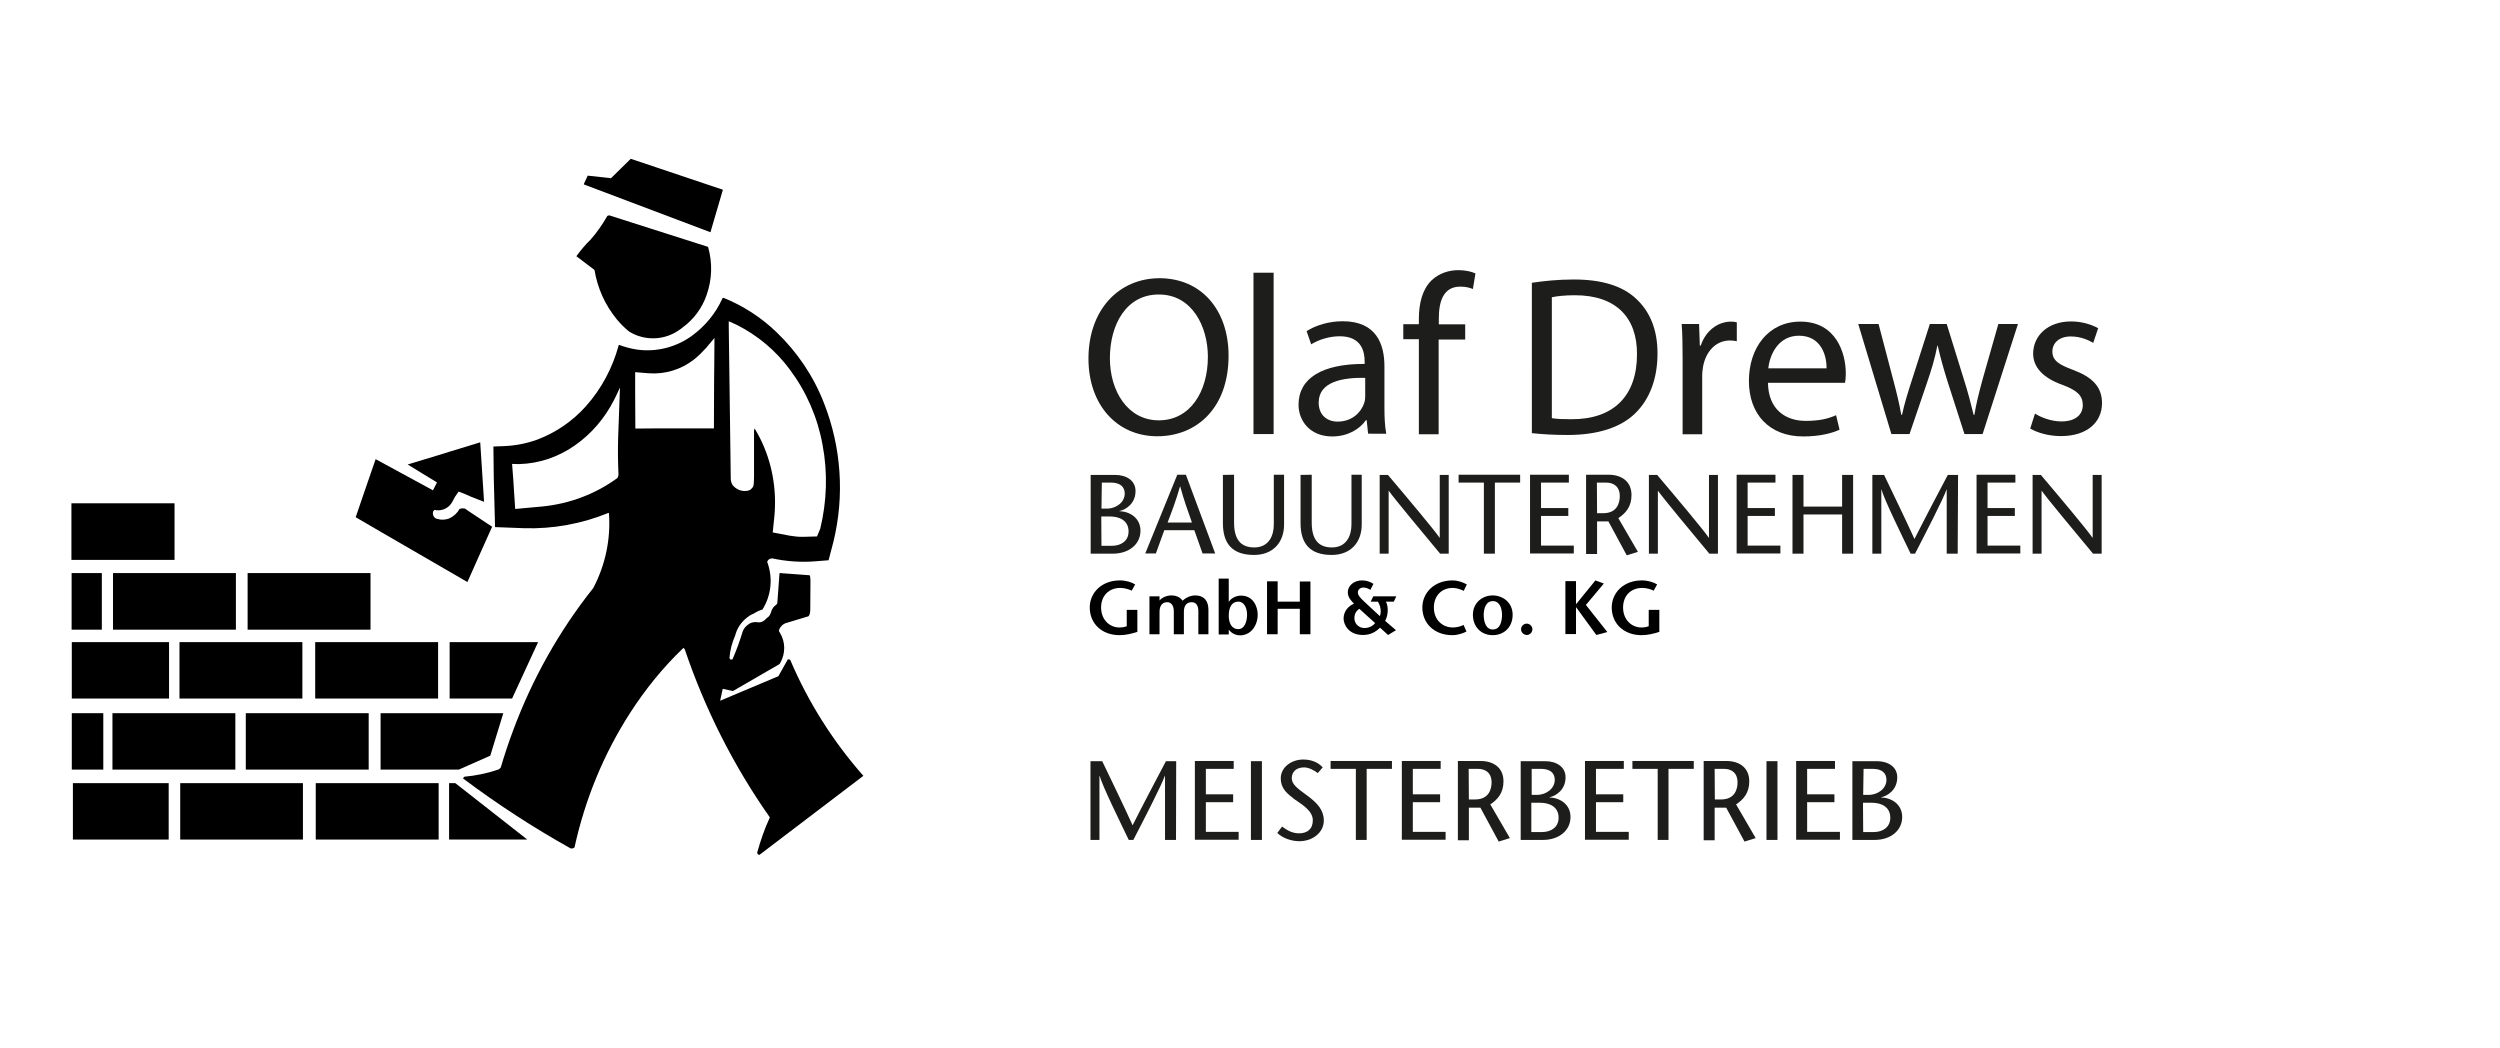 <?xml version="1.0" encoding="utf-8"?>
<!-- Generator: Adobe Illustrator 28.2.0, SVG Export Plug-In . SVG Version: 6.00 Build 0)  -->
<svg version="1.1" id="Ebene_1" xmlns="http://www.w3.org/2000/svg" xmlns:xlink="http://www.w3.org/1999/xlink" x="0px" y="0px"
	 viewBox="0 0 1365 572" style="enable-background:new 0 0 1365 572;" xml:space="preserve">
<style type="text/css">
	.st0{fill-rule:evenodd;clip-rule:evenodd;}
	.st1{fill:#1D1D1B;}
</style>
<g id="Ebene_2_00000054945496785435077690000012048059319958728326_">
</g>
<g>
	<path class="st0" d="M280.2,261.2l-0.6-7.9l3.8,0.1c11-0.3,21.6-3.9,30.6-10.3c9-6.3,16.2-14.8,21.2-24.6l1-2l2.3-4.9l-1,27.6
		c-0.2,6.7-0.1,13.3,0.2,20c-0.1,0.6-0.2,1.3-0.6,1.8c-11.9,8.7-26,14-40.6,15.5l-15.2,1.4L280.2,261.2z M346.8,214.7v-11.5l7.3,0.6
		c8.9,0.7,17.8-2,24.8-7.5c2.4-1.9,4.6-4.1,6.7-6.4l4.5-5.4L390,198l-0.1,9.7l-0.1,26.2h-28.1H359l-12.1,0.1L346.8,214.7z
		 M399,261.8l-1.1-83.4v-3l4,1.8c11.5,5.7,21.6,14.1,29.3,24.5c9.1,12.2,15.2,26.2,17.9,41.1c2.9,15.2,2.4,31-1.3,46.1l-0.2,0.4
		l-0.1,0.2l-1.4,3.4l-7.3,0.2c-2.5,0.1-5-0.2-7.5-0.6l-9.4-1.8l0.9-8.7c1.4-14.7-1.2-29.5-7.8-42.7c-1-1.9-1.9-3.6-3-5.4
		c-0.1,0.2-0.1,0.3-0.1,0.4c-0.1,0.4-0.2,0.7-0.2,1v25.1c0,1.5-0.1,2.8-0.2,4.2c-0.1,0.9-0.6,1.8-1.4,2.4c-0.3,0.4-0.8,0.6-1.3,0.8
		c-2.6,0.7-5.3,0.1-7.3-1.5c-0.5-0.4-1-0.8-1.4-1.3C399.6,264.2,399.1,263.1,399,261.8 M444.8,306.5l7.6-0.6l2.6-9.9
		c6.2-25.2,4.4-51.7-5.1-75.9c-5.7-14.7-14.6-27.9-26-38.8c-8.3-8-18.2-14.4-28.9-18.7c-0.2,0.1-0.3,0.1-0.5,0.2
		c-3.7,8.3-9.5,15.3-16.8,20.6c-8.6,6.2-19.2,8.9-29.7,7.5c-3.4-0.5-6.8-1.4-10-2.6c-0.1,0.1-0.1,0.1-0.2,0.2
		c-3.3,12.3-9.4,23.8-17.9,33.3c-7.3,8.2-16.4,14.4-26.7,18.3c-5.9,2.1-12.2,3.3-18.5,3.5l-5.3,0.2l0.2,17.2l0.2,7.8l0.5,19
		l15.8,0.6c15.8,0.5,31.6-2.4,46.2-8.4c0.1,0.1,0.2,0.2,0.2,0.4c1,14.1-2,28.2-8.6,40.7c-18.7,23.5-33.4,49.8-43.8,77.9
		c-2.5,6.7-4.7,13.3-6.7,20.1c-0.1,0.1-0.2,0.2-0.2,0.2c-0.3,0.3-0.6,0.6-0.9,0.8c-6.1,2.1-12.4,3.4-18.8,4
		c-0.3,0.2-0.5,0.5-0.6,0.9v0.1c18.7,14,38.2,26.7,58.6,38.1c0.7,0.2,1.4,0,1.9-0.3c0.2-0.1,0.2-0.2,0.3-0.3
		c5.7-26.1,15.9-50.9,30.3-73.3c8.3-12.9,18-24.9,29.1-35.5c0.3,0.1,0.5,0.3,0.6,0.5s0.2,0.2,0.2,0.3c11,32.5,26.5,63.3,46.3,91.5
		c0,0.1,0.1,0.2,0.1,0.3c-2.9,6.2-5.1,12.7-6.9,19.2c0.1,0.2,0.2,0.5,0.3,0.7c0.2,0.2,0.3,0.3,0.6,0.4c0.2,0.1,0.2,0.1,0.3,0.1
		l56.8-43.2c-16.6-18.8-30.1-40.2-39.9-63.2c-0.3-0.3-0.6-0.4-1-0.4c-0.2,0-0.3,0-0.4,0.1l-5.1,9.1l-31.8,13.4l1.4-6.5l5.6,1.2
		l25.4-14.7c0.2-0.2,0.2-0.3,0.3-0.5l0.2-0.3c2.8-5.1,2.8-11.2-0.2-16.2c-0.2-0.3-0.4-0.6-0.6-1v-0.4c0.2-0.7,0.5-1.4,1-1.9
		c0.5-0.8,1.3-1.4,2.1-1.8c0.2-0.1,0.3-0.1,0.4-0.2l12.6-3.8c0.2-0.2,0.3-0.5,0.5-0.7c0.3-0.8,0.5-1.7,0.5-2.6l0.1-15.6
		c0-1,0-1.9-0.2-2.9c-0.1-0.2-0.1-0.4-0.2-0.6l-16.3-1.2c-0.1,0.1-0.1,0.2-0.2,0.2l-1.2,16.3c-0.1,0.2-0.2,0.2-0.2,0.4
		c-0.3,0.3-0.6,0.6-0.9,0.8c-0.8,0.6-1.4,1.4-1.8,2.2c-0.3,0.7-0.6,1.5-0.8,2.2c-0.2,0.6-0.6,1.3-1.2,1.8s-1.3,1-1.8,1.6
		c-0.9,0.9-2.1,1.4-3.3,1.4H414c-1.9-0.4-4,0-5.5,1.2c-1.4,1-2.4,2.2-3,3.8c-1.5,5.1-3.4,10.2-5.5,15.1c-0.2,0.2-0.6,0.2-0.8,0.2
		c-0.2,0.1-0.5-0.1-0.6-0.2s-0.2-0.2-0.2-0.5c-0.1-0.1-0.1-0.2-0.1-0.2c0.3-4.2,1.4-8.3,3.1-12.2c1-4,3.4-7.5,6.7-10
		c1-0.8,2.1-1.5,3.3-1.9c1.5-1,3.2-1.8,4.9-2.3c4.9-7.8,5.8-17.4,2.6-26c0-0.2,0.1-0.3,0.2-0.5c0.3-0.6,0.8-1,1.4-1.2
		c0.3-0.2,0.7-0.2,1.1-0.2h0.2C429.2,306.5,437,307.1,444.8,306.5"/>
	<polygon class="st0" points="394.7,103.6 344.4,86.7 333.6,97.3 320.9,95.9 318.8,100.4 318.8,100.7 387.9,126.8 	"/>
	<path class="st0" d="M314.7,139.9l9.9,7.5c1.6,9.9,5.8,19.2,12.2,27c2.1,2.5,4.3,4.7,6.8,6.7c8.5,5.2,19.4,4.8,27.5-1.1
		c0.6-0.3,1.1-0.8,1.6-1.2c6.1-4.4,10.7-10.7,13.1-17.7c3-8.5,3.3-17.6,0.8-26.3l-53.9-17.2c-0.4,0-0.7,0.1-1.1,0.3
		c-2.6,4.6-5.6,8.9-9.1,12.9C319.6,133.6,317,136.7,314.7,139.9"/>
	<polygon class="st0" points="245.5,381.4 279.6,381.4 293.8,350.6 245.5,350.6 	"/>
	<polygon class="st0" points="245.2,458.4 287.9,458.4 248.6,427.6 245.2,427.6 	"/>
	<polygon class="st0" points="207.8,420.2 250.5,420.2 267.7,412.6 274.8,389.4 207.8,389.4 	"/>
	<path class="st0" d="M256.9,271.1l7.4,2.9l-1-15.5l-1.1-17l-16,4.9l-7.1,2.2l-16.5,5l7.3,4.5l8.7,5.3l-2.2,4.3
		c-0.1-0.1-0.2-0.1-0.2-0.1l-17.3-9.4l-13.8-7.5l-5.8,16.8l-5.1,14.9l13.9,8.1l32.8,19l14.3,8.3l6.9-15.5l6.6-14.7l-12.8-8.5l-2-1.4
		c-1-0.2-2.1-0.2-3,0.2c-1.2,2.2-3.1,3.9-5.3,5c-2.2,1-4.6,1.1-6.9,0.4c-0.1,0-0.2-0.1-0.4-0.1c-0.5-0.2-1-0.5-1.3-1
		c-0.6-0.7-0.7-1.7-0.6-2.6c0.1-0.4,0.3-0.7,0.6-1c0.1-0.1,0.1-0.2,0.2-0.2c2.7,0.6,5.4,0,7.5-1.7c0.3-0.2,0.6-0.5,0.9-0.8
		c0.9-1,1.5-2.1,2.1-3.3c0.2-0.4,0.5-0.9,0.7-1.3l2-2.9l3.6,1.4L256.9,271.1z"/>
	<rect x="172.4" y="427.6" class="st0" width="67.1" height="30.8"/>
	<rect x="172.1" y="350.6" class="st0" width="67.1" height="30.8"/>
	<rect x="135.2" y="312.9" class="st0" width="67.1" height="30.9"/>
	<rect x="134.2" y="389.4" class="st0" width="67.1" height="30.8"/>
	<rect x="98.4" y="427.6" class="st0" width="67" height="30.8"/>
	<rect x="98" y="350.6" class="st0" width="67.1" height="30.8"/>
	<rect x="61.7" y="312.9" class="st0" width="67.1" height="30.9"/>
	<rect x="61.4" y="389.4" class="st0" width="67.1" height="30.8"/>
	<rect x="39" y="274.8" class="st0" width="56.3" height="30.9"/>
	<rect x="39.2" y="350.6" class="st0" width="53.1" height="30.8"/>
	<rect x="39.8" y="427.6" class="st0" width="52.3" height="30.8"/>
	<rect x="39.2" y="389.4" class="st0" width="17.2" height="30.8"/>
	<rect x="39.1" y="312.9" class="st0" width="16.5" height="30.9"/>
</g>
<g>
	<path class="st1" d="M595.5,302.3v-43h13.3c6.4,0,11.2,3.2,11.2,8.8c0,7-5.5,10.3-8.8,10.9v0.1c5.7,0.2,11.5,3.7,11.5,10.7
		c0,7.2-6.1,12.5-15.1,12.5L595.5,302.3L595.5,302.3z M601.4,277.7h3c5.1,0,9.7-3.5,9.7-8.2c0-3.8-2.6-6-7.5-6h-5L601.4,277.7
		L601.4,277.7z M601.4,298h5.8c4.8,0,9-2.6,9-7.8c0-6.1-5.1-8.2-10.1-8.2h-4.8L601.4,298L601.4,298z"/>
	<path class="st1" d="M647.5,259.2l16,43h-6.9l-4.5-12.7h-16.4l-4.6,12.7h-5.8l17.5-43H647.5z M650.8,285.3
		c-2.1-6-4.3-11.9-6.4-19.7h-0.1c-2.2,7.7-4.5,13.7-6.8,19.7H650.8z"/>
	<path class="st1" d="M673.8,259.2v26.1c0,8.9,3.4,13.6,11,13.6c8,0,10.7-6.4,10.7-12.6v-27.1h5.6v27.2c0,9.7-6,16.6-16.4,16.6
		c-12.1,0-17-6.4-17-17.4v-26.3L673.8,259.2L673.8,259.2z"/>
	<path class="st1" d="M716.2,259.2v26.1c0,8.9,3.4,13.6,11,13.6c8,0,10.7-6.4,10.7-12.6v-27.1h5.6v27.2c0,9.7-6,16.6-16.4,16.6
		c-12.1,0-17-6.4-17-17.4v-26.3L716.2,259.2L716.2,259.2z"/>
	<path class="st1" d="M791,302.3h-4.7c-9.3-11.2-25.4-30.5-28-34.3h-0.1v34.3h-4.9v-43h4.5c9.5,11.2,25.3,30,28.2,34.3h0.1v-34.3
		h4.9L791,302.3L791,302.3z"/>
	<path class="st1" d="M810.2,302.3v-38.8h-13.8v-4.3H830v4.3h-13.8v38.8H810.2z"/>
	<path class="st1" d="M856.7,263.5h-15.3v13.9h14.9v4.3h-14.9v16.2h17.9v4.3h-23.9v-43h21.2V263.5z"/>
	<path class="st1" d="M866,259.2h12.3c7,0,12.5,3.6,12.5,11.1c0,6.3-3.1,9.9-7.2,12.6l10.7,18.4l-6.1,1.9l-10-18.5H872v17.8h-6
		V259.2z M872,280.2h3.4c7.6,0,9-5.7,9-9.3c0-5.3-3.4-7.4-7.4-7.4h-5.1L872,280.2L872,280.2z"/>
	<path class="st1" d="M938,302.3h-4.7c-9.3-11.2-25.4-30.5-28-34.3h-0.1v34.3h-4.9v-43h4.5c9.5,11.2,25.3,30,28.2,34.3h0.1v-34.3
		h4.9L938,302.3L938,302.3z"/>
	<path class="st1" d="M969.5,263.5h-15.3v13.9h14.9v4.3h-14.9v16.2h17.9v4.3h-23.9v-43h21.2V263.5z"/>
	<path class="st1" d="M1011.8,302.3h-6v-21.4h-21.1v21.4h-6v-43h6v17.3h21.1v-17.3h6V302.3z"/>
	<path class="st1" d="M1068.9,302.3h-6v-35h-0.1c-1.7,5-11.5,24-17.2,35h-2.4c-5.3-11-14.3-29.3-15.9-35h-0.1v35h-4.9v-43h6.4
		c5.5,11.5,11.1,22.9,16.6,35c6.1-12.1,12.2-23.6,18.2-35h5.6L1068.9,302.3L1068.9,302.3z"/>
	<path class="st1" d="M1100.5,263.5h-15.3v13.9h14.9v4.3h-14.9v16.2h17.9v4.3h-23.9v-43h21.2V263.5z"/>
	<path class="st1" d="M1147.5,302.3h-4.7c-9.3-11.2-25.4-30.5-28-34.3h-0.1v34.3h-4.9v-43h4.5c9.5,11.2,25.3,30,28.2,34.3h0.1v-34.3
		h4.9L1147.5,302.3L1147.5,302.3z"/>
</g>
<g>
	<path class="st1" d="M642.1,458.6h-6v-35h-0.1c-1.7,5-11.5,24-17.2,35h-2.5c-5.3-11-14.3-29.3-15.9-35h-0.1v35h-4.9v-43h6.4
		c5.5,11.5,11.1,22.9,16.6,35c6.1-12.1,12.2-23.6,18.2-35h5.6L642.1,458.6L642.1,458.6z"/>
	<path class="st1" d="M673.7,419.8h-15.3v13.9h14.9v4.3h-14.9v16.2h17.9v4.3h-23.9v-43h21.2V419.8z"/>
	<path class="st1" d="M683,458.6v-43h6v43H683z"/>
	<path class="st1" d="M719.5,422.1c-2-1.5-4.8-3.1-7.5-3.1c-4.3,0-6.7,2.5-6.7,5.9c0,3.1,2.6,5.3,8.2,9.3c5.9,4.3,9.3,8.2,9.3,13.8
		c0,6.8-6.4,11.3-13.3,11.3c-4.1,0-9-1.5-12.1-4.5l2.6-3.5c2.5,1.8,5.3,3.7,9.3,3.7c4.3,0,7.5-2.2,7.5-7.1c0-5.4-6.4-8.9-10-11.5
		c-3.5-2.8-7.5-5.4-7.5-11.5c0-5.8,5.6-10.2,12.3-10.2c4.5,0,8.2,1.6,10.6,4.3L719.5,422.1z"/>
	<path class="st1" d="M740.3,458.6v-38.8h-13.8v-4.3H760v4.3h-13.8v38.8H740.3z"/>
	<path class="st1" d="M786.7,419.8h-15.3v13.9h14.9v4.3h-14.9v16.2h17.9v4.3h-23.9v-43h21.2V419.8z"/>
	<path class="st1" d="M796.1,415.5h12.3c7,0,12.5,3.6,12.5,11.1c0,6.3-3.1,9.9-7.2,12.6l10.7,18.4l-6.1,1.9l-10-18.5H802v17.8h-6
		V415.5z M802,436.5h3.4c7.6,0,9-5.7,9-9.3c0-5.3-3.4-7.4-7.4-7.4h-5.1L802,436.5L802,436.5z"/>
	<path class="st1" d="M830.3,458.6v-43h13.3c6.4,0,11.2,3.2,11.2,8.8c0,7-5.5,10.3-8.8,10.9v0.1c5.7,0.2,11.5,3.7,11.5,10.7
		c0,7.2-6.1,12.5-15.1,12.5L830.3,458.6L830.3,458.6z M836.2,434h3c5.1,0,9.7-3.5,9.7-8.2c0-3.8-2.6-6-7.5-6h-5.1V434z M836.2,454.3
		h5.8c4.8,0,9-2.6,9-7.8c0-6.1-5.1-8.2-10.1-8.2h-4.8V454.3z"/>
	<path class="st1" d="M886.7,419.8h-15.3v13.9h14.9v4.3h-14.9v16.2h17.9v4.3h-23.9v-43h21.2V419.8z"/>
	<path class="st1" d="M905.1,458.6v-38.8h-13.8v-4.3h33.5v4.3H911v38.8H905.1z"/>
	<path class="st1" d="M930.3,415.5h12.3c7,0,12.5,3.6,12.5,11.1c0,6.3-3.1,9.9-7.2,12.6l10.7,18.4l-6.1,1.9l-10-18.5h-6.3v17.8h-6
		V415.5z M936.3,436.5h3.4c7.6,0,9-5.7,9-9.3c0-5.3-3.4-7.4-7.4-7.4h-5.1L936.3,436.5L936.3,436.5z"/>
	<path class="st1" d="M964.5,458.6v-43h6v43H964.5z"/>
	<path class="st1" d="M1002,419.8h-15.3v13.9h14.9v4.3h-14.9v16.2h17.9v4.3h-23.9v-43h21.2V419.8z"/>
	<path class="st1" d="M1011.4,458.6v-43h13.3c6.4,0,11.2,3.2,11.2,8.8c0,7-5.5,10.3-8.8,10.9v0.1c5.7,0.2,11.5,3.7,11.5,10.7
		c0,7.2-6.1,12.5-15.1,12.5L1011.4,458.6L1011.4,458.6z M1017.3,434h3c5.1,0,9.7-3.5,9.7-8.2c0-3.8-2.6-6-7.5-6h-5L1017.3,434
		L1017.3,434z M1017.3,454.3h5.8c4.8,0,9-2.6,9-7.8c0-6.1-5.1-8.2-10.1-8.2h-4.8L1017.3,454.3L1017.3,454.3z"/>
</g>
<g>
	<path class="st1" d="M670.8,194.2c0,28.7-17.5,44-38.9,44c-22.1,0-37.6-17.2-37.6-42.4c0-26.6,16.5-43.9,38.9-43.9
		C656.1,152,670.8,169.4,670.8,194.2z M606,195.6c0,17.9,9.7,33.9,26.7,33.9c17.2,0,26.8-15.7,26.8-34.7c0-16.6-8.7-34-26.7-34
		C614.9,160.7,606,177.3,606,195.6z"/>
	<path class="st1" d="M684.4,148.9h11v88.1h-11V148.9z"/>
	<path class="st1" d="M747,236.9l-0.8-7.5h-0.4c-3.3,4.8-9.8,8.9-18.4,8.9c-12.2,0-18.4-8.6-18.4-17.3c0-14.5,12.9-22.4,36.1-22.3
		v-1.2c0-5-1.3-13.9-13.6-13.9c-5.6,0-11.4,1.8-15.6,4.4l-2.5-7.2c5-3.2,12.2-5.4,19.7-5.4c18.4,0,22.8,12.5,22.8,24.6v22.4
		c0,5.2,0.2,10.3,1,14.4H747V236.9z M745.4,206.3c-11.9-0.2-25.4,1.9-25.4,13.5c0,7,4.8,10.4,10.3,10.4c7.9,0,12.8-5,14.5-10
		c0.4-1.1,0.6-2.4,0.6-3.5V206.3z"/>
	<path class="st1" d="M774.7,236.9v-51.7h-8.5V177h8.5v-2.9c0-8.5,1.9-16.1,6.9-21c4.1-3.9,9.5-5.6,14.7-5.6c3.8,0,7.2,0.8,9.3,1.8
		l-1.4,8.5c-1.7-0.7-3.8-1.3-6.9-1.3c-9.3,0-11.7,8.2-11.7,17.4v3.2H800v8.3h-14.5v51.7H774.7z"/>
	<path class="st1" d="M836.4,154.4c6.6-1,14.4-1.8,22.9-1.8c15.5,0,26.6,3.6,33.9,10.4c7.4,6.8,11.8,16.5,11.8,30
		c0,13.6-4.2,24.8-12,32.5c-7.9,7.9-20.7,12-37,12c-7.6,0-14.2-0.4-19.6-1L836.4,154.4L836.4,154.4z M847.2,228.3
		c2.7,0.5,6.7,0.6,11,0.6c23,0,35.6-12.9,35.6-35.5c0.1-19.7-11.1-32.2-33.9-32.2c-5.6,0-9.8,0.5-12.6,1.1V228.3z"/>
	<path class="st1" d="M918.7,195.6c0-7-0.1-13.1-0.5-18.7h9.5l0.4,11.8h0.5c2.7-8.1,9.3-13.1,16.6-13.1c1.2,0,2.1,0.1,3.1,0.4v10.3
		c-1.1-0.2-2.3-0.4-3.7-0.4c-7.6,0-13.1,5.8-14.7,14.1c-0.2,1.4-0.5,3.2-0.5,5.1v32h-10.7V195.6z"/>
	<path class="st1" d="M965.3,208.9c0.2,14.8,9.7,20.9,20.6,20.9c7.9,0,12.5-1.3,16.6-3.1l1.9,7.9c-3.8,1.8-10.4,3.7-19.9,3.7
		c-18.5,0-29.6-12.2-29.6-30.3s10.6-32.4,28.1-32.4c19.6,0,24.8,17.3,24.8,28.3c0,2.3-0.2,3.9-0.4,5.1h-42.1V208.9z M997.3,201.1
		c0.1-6.9-2.9-17.8-15.1-17.8c-11.1,0-15.9,10.1-16.7,17.8H997.3z"/>
	<path class="st1" d="M1025.7,176.9l8,30.5c1.8,6.7,3.3,12.9,4.4,19.1h0.4c1.3-6.1,3.3-12.5,5.4-19l9.8-30.6h9.2l9.3,30
		c2.3,7.2,3.9,13.5,5.4,19.6h0.4c1-6.1,2.6-12.4,4.5-19.4l8.6-30.2h10.7l-19.3,60.1h-9.9l-9.2-28.6c-2.1-6.7-3.8-12.6-5.4-19.7h-0.2
		c-1.4,7.2-3.3,13.4-5.5,19.8l-9.7,28.5h-9.9l-18.1-60.1H1025.7z"/>
	<path class="st1" d="M1111.1,225.8c3.2,2.1,8.9,4.3,14.4,4.3c8,0,11.7-3.9,11.7-8.9c0-5.2-3.1-8.1-11.2-11.1
		c-10.7-3.8-15.9-9.8-15.9-17c0-9.7,7.9-17.6,20.7-17.6c6.1,0,11.4,1.8,14.8,3.7l-2.7,8c-2.4-1.4-6.7-3.5-12.3-3.5
		c-6.4,0-10,3.7-10,8.2c0,5,3.6,7.2,11.4,10.1c10.4,3.9,15.7,9.2,15.7,18.1c0,10.5-8.2,18-22.4,18c-6.6,0-12.6-1.7-16.8-4.1
		L1111.1,225.8z"/>
</g>
<g>
	<path d="M621,333V345c-3.1,1-6.4,1.8-9.7,1.8c-10,0-16.3-6.6-16.3-15.1c0-7.9,6.3-14.8,16.5-14.8c3.2,0,6.4,1,8.3,2.2l-1.9,3.4
		c-1.6-0.8-4-1.5-6.2-1.5c-6.2,0-10.5,4.2-10.5,10.7c0,6.9,4.9,10.9,9.9,10.9c1.6,0,2.9-0.2,4.1-0.7V333H621z"/>
	<path d="M633,328L633,328c1.5-1.9,4.2-2.9,6.6-2.9c2.6,0,4.8,1,6.1,2.9c1.7-1.7,4.4-2.9,6.9-2.9c4.7,0,7.1,2.8,7.2,7.6v13.6h-5.5
		v-12.6c0-2.4-0.8-4.9-3.6-4.9c-2.6,0-4.3,1.6-4.3,5.2v12.3h-5.5v-12.6c0-2.9-1.3-4.9-3.6-4.9c-2.6,0-4.2,1.8-4.2,5.3v12.2h-5.5
		v-20.7h5.5V328z"/>
	<path d="M665.4,315.9h5.5v12.6h0.1c1.4-2.1,4.1-3.3,6.6-3.3c6.5,0,9.1,5.8,9.1,10.4c0,5.9-3.7,11.3-9.6,11.3
		c-2.6,0-4.7-1.2-6.2-3.1v2.6h-5.5V315.9z M670.9,336.2c0,3.8,1.5,7.3,5.2,7.3c3.5,0,4.8-4.3,4.8-7.9c0-3.6-1.6-7.1-4.7-7.1
		C672.7,328.4,670.9,331.4,670.9,336.2z"/>
	<path d="M715.5,346.3h-5.8v-13.9h-12.1v13.9h-5.8v-28.9h5.8v11.1h12.1v-11h5.8V346.3z"/>
	<path d="M753.4,336.4c0.9-2.1,0.5-5.6-1.1-7.9h-3.9l1.4-2.9h12.6l-1.4,2.9h-4.3c1.4,2.5,1.4,7.2-0.4,10.5l5.9,5.1l-4.3,2.6l-4.4-4
		c-2.2,2.2-5.1,4-9.3,4c-7.9,0-10.6-5.7-10.6-9c0-3.8,2.5-6.8,5.7-8.1c-1.4-1.4-3.4-3.4-3.4-6.2c0-3.5,3.2-6.5,7.8-6.5
		c2.5,0,4.5,0.8,6.2,1.9l-1.7,3.3c-0.9-0.6-2.2-1.3-3.7-1.3c-1.9,0-3.1,1.2-3.1,2.6c0,1.5,1,2.8,3.7,5.3L753.4,336.4z M742.2,332.4
		c-1.8,1.2-2.7,2.9-2.7,5.2c0,2.6,2.1,5.3,5.5,5.3c2.4,0,4.6-1.1,5.8-2.7L742.2,332.4z"/>
	<path d="M799.2,322.6c-1.4-0.7-3.8-1.6-6-1.6c-6,0-10.3,4.2-10.3,10.7c0,6.9,4.8,10.9,10.4,10.9c2.2,0,4.3-0.6,5.8-1.4l1.6,3.6
		c-1.8,1-4.9,2-7.7,2c-10,0-16.4-6.6-16.4-15.1c0-7.9,6.3-14.8,16.5-14.8c3,0,5.8,1.1,7.8,2.2L799.2,322.6z"/>
	<path d="M804.2,335.7c0-6.7,5.3-10.6,10.8-10.6c5.6,0,10.9,3.9,10.9,10.6c0,6.4-4.4,11.1-10.9,11.1
		C808.6,346.8,804.2,342.1,804.2,335.7z M820.1,335.7c0-3.4-1.2-7.5-5-7.5c-3.8,0-5,4.1-5,7.5c0,3.6,1.1,8,5,8
		C819.1,343.7,820.1,339.3,820.1,335.7z"/>
	<path d="M833.6,340.5c1.6,0,3.1,1.4,3.1,3.1c0,1.6-1.4,3.1-3,3.1c-1.7,0-3.2-1.4-3.2-3.1S831.9,340.5,833.6,340.5z"/>
	<path d="M860.6,329.8L860.6,329.8l10.5-12.9l4.6,1.7l-9.8,11.7l11.7,14.8l-6,1.6l-11-15.1h-0.1v14.6h-5.8v-28.9h5.8V329.8z"/>
	<path d="M906,333V345c-3.1,1-6.4,1.8-9.7,1.8c-10,0-16.3-6.6-16.3-15.1c0-7.9,6.3-14.8,16.5-14.8c3.2,0,6.4,1,8.3,2.2l-1.9,3.4
		c-1.6-0.8-4-1.5-6.2-1.5c-6.2,0-10.5,4.2-10.5,10.7c0,6.9,4.9,10.9,9.9,10.9c1.6,0,2.9-0.2,4.1-0.7V333H906z"/>
</g>
</svg>
